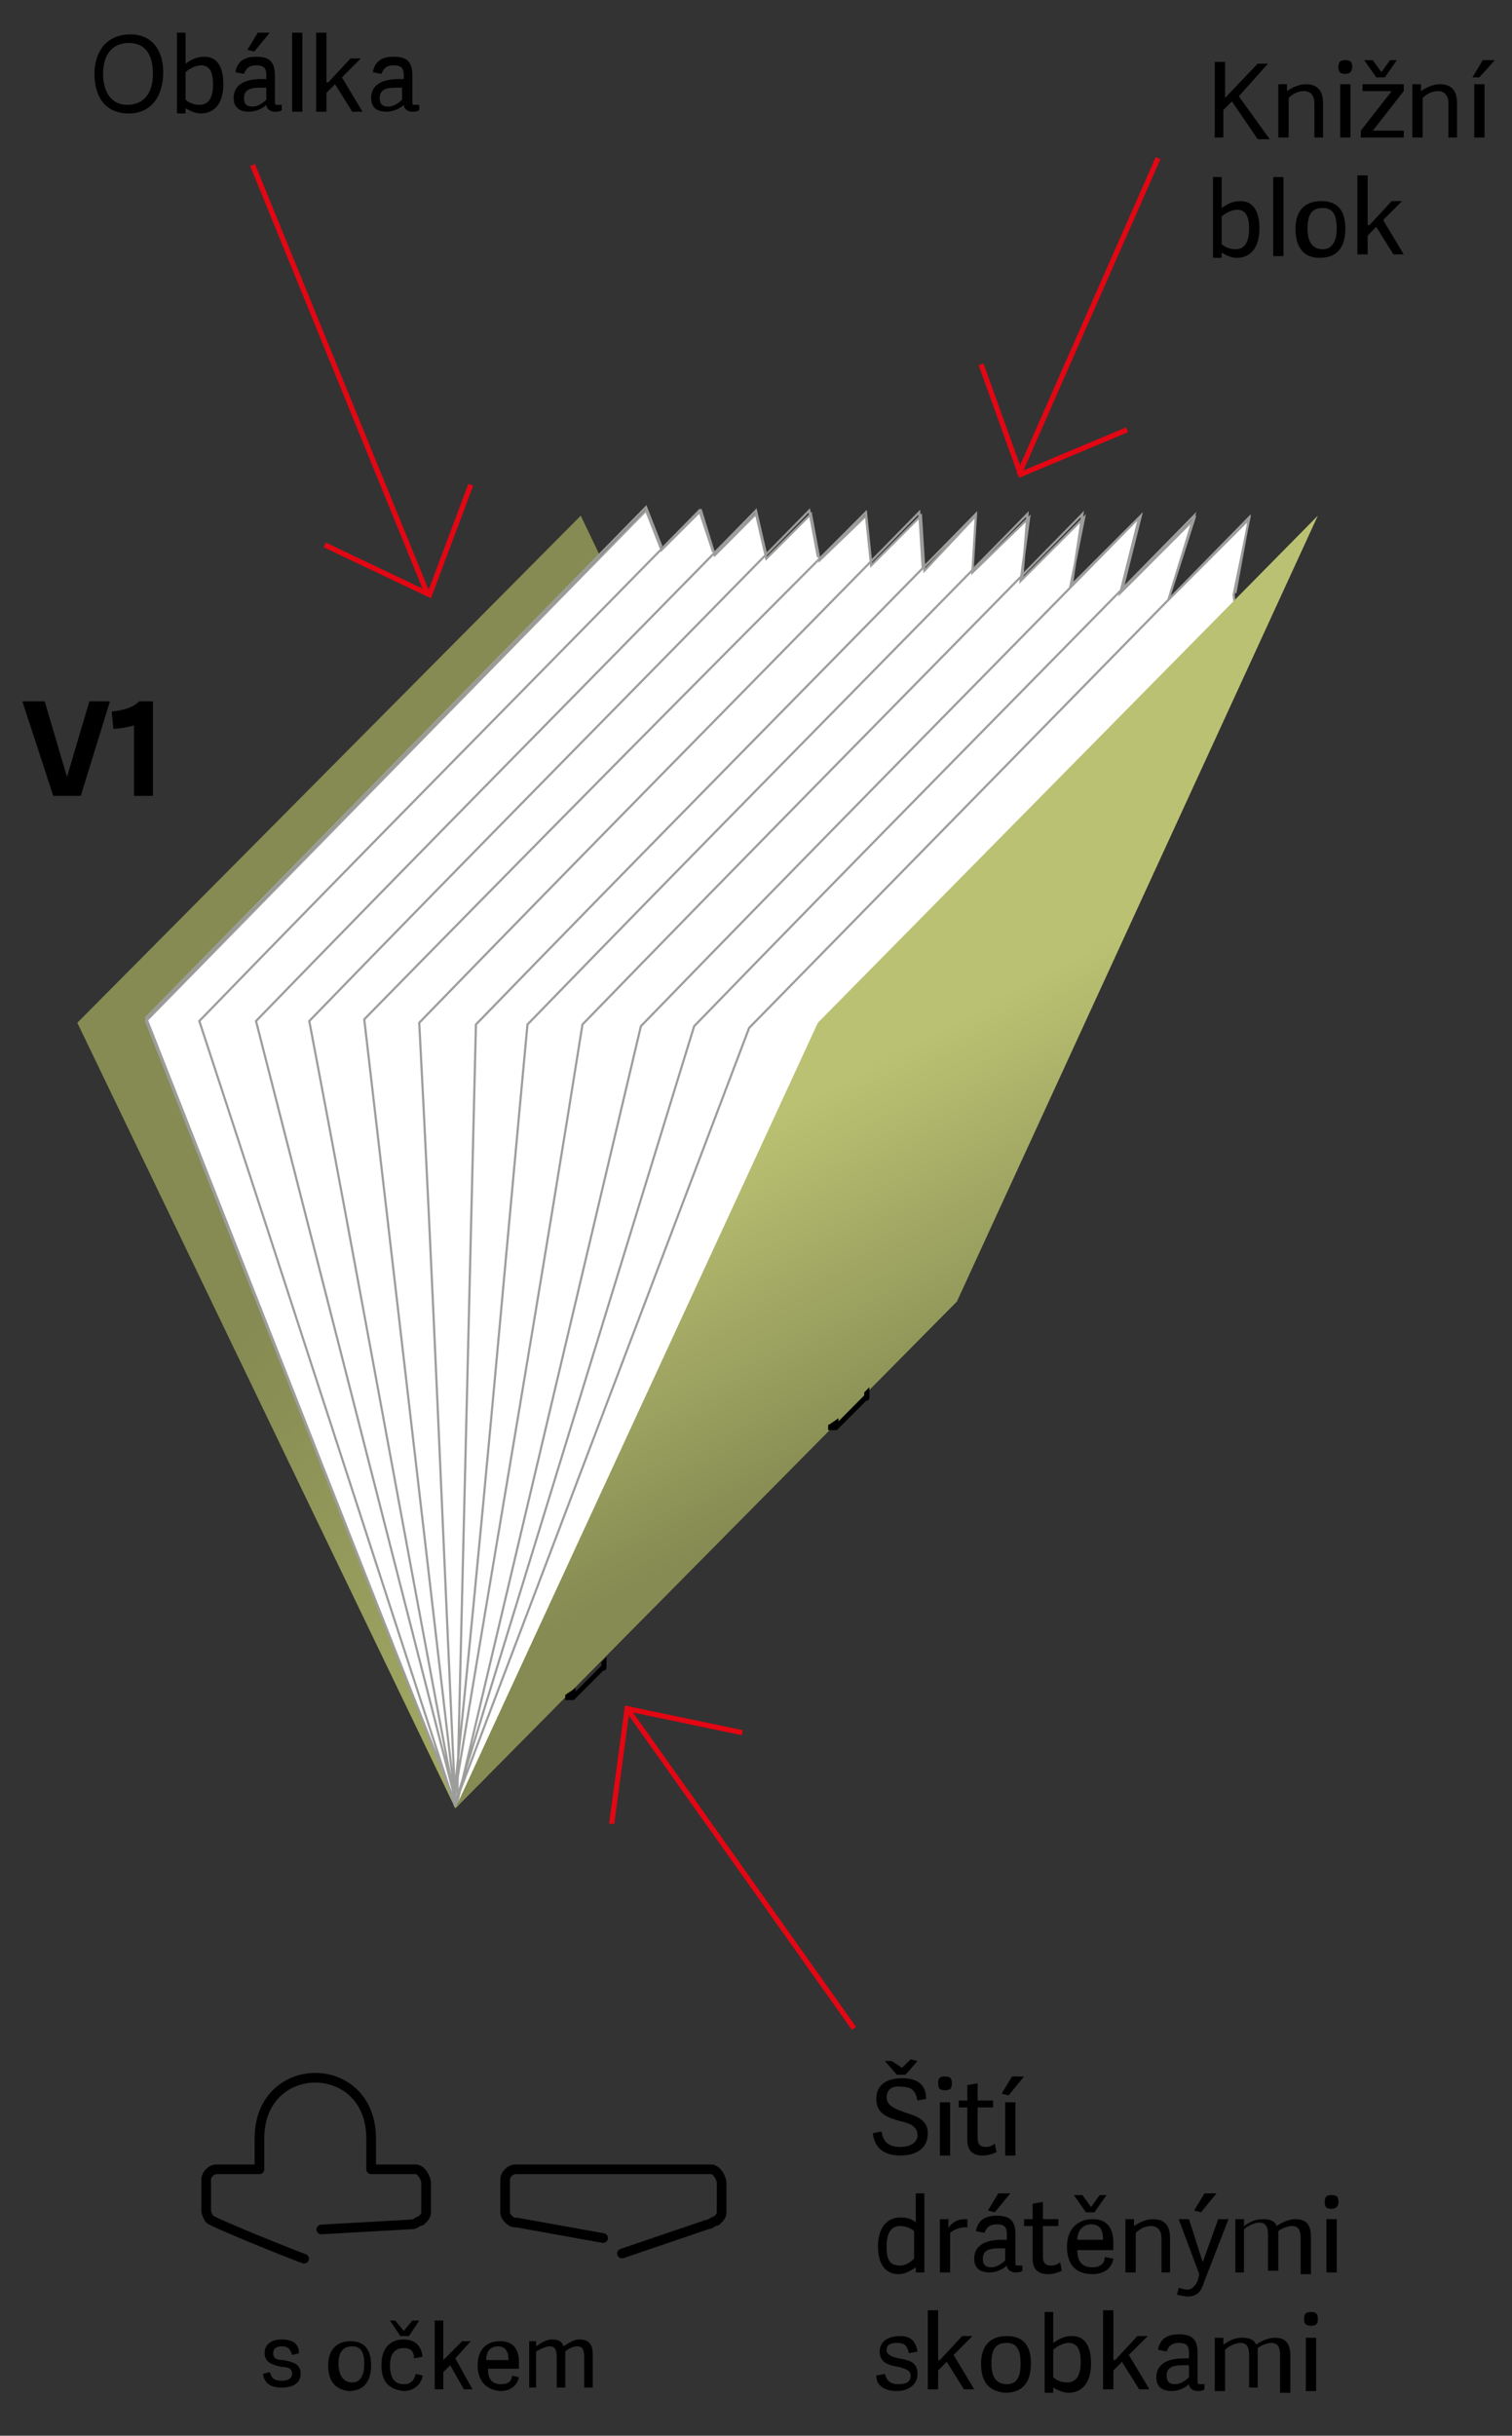<?xml version="1.0" encoding="utf-8"?>
<!-- Generator: Adobe Illustrator 18.1.1, SVG Export Plug-In . SVG Version: 6.00 Build 0)  -->
<!DOCTYPE svg PUBLIC "-//W3C//DTD SVG 1.1//EN" "http://www.w3.org/Graphics/SVG/1.1/DTD/svg11.dtd">
<svg version="1.1" id="Vrstva_1" xmlns="http://www.w3.org/2000/svg" xmlns:xlink="http://www.w3.org/1999/xlink" x="0px" y="0px"
	 viewBox="97.3 0 88 141.7" enable-background="new 97.3 0 88 141.7" xml:space="preserve">
<rect x="97.3" y="0" width="88" height="141.7" fill="#333333" stroke="none"/>
<g>
	<defs>
		<polygon id="SVGID_1_" points="101.8,59.5 123.8,105.2 153,75.7 131.1,30 		"/>
	</defs>
	<clipPath id="SVGID_2_">
		<use xlink:href="#SVGID_1_"  overflow="visible"/>
	</clipPath>
	
		<linearGradient id="SVGID_3_" gradientUnits="userSpaceOnUse" x1="-836.121" y1="423.351" x2="-728.593" y2="423.351" gradientTransform="matrix(-0.329 -0.315 -0.315 0.329 17.866 -304.456)">
		<stop  offset="0" style="stop-color:#BBC172"/>
		<stop  offset="1" style="stop-color:#858B52"/>
	</linearGradient>
	<path clip-path="url(#SVGID_2_)" fill="url(#SVGID_3_)" d="M190.6,66.1L126.4,4.4L64.2,69.1l64.2,61.7L190.6,66.1z"/>
</g>
<g>
	<defs>
		<rect id="SVGID_4_" x="101.8" y="29.2" width="84.9" height="76.6"/>
	</defs>
	<clipPath id="SVGID_5_">
		<use xlink:href="#SVGID_4_"  overflow="visible"/>
	</clipPath>
	<path clip-path="url(#SVGID_5_)" fill="#FFFFFF" d="M123.8,104.9h0.2L153,75.2l16.3-38.8l-0.2-1.8l0.9-4.4l-4.7,4.7l1.5-4.7
		l-4.3,4.3l1.1-4.4l-4,4l0.8-4l-3.7,3.7l0.5-3.7l-3.3,3.2l0.2-3.3l-3,3.2l-0.2-3.2l-2.9,2.9l-0.3-2.9l-2.7,2.6l-0.5-2.7l-2.6,2.6
		l-0.6-2.6l-2.4,2.4l-0.8-2.6l-2.3,2.3l-0.9-2.3l-29.1,29.7L123.8,104.9z"/>
</g>
<g>
	<defs>
		<rect id="SVGID_6_" x="101.8" y="29.2" width="84.9" height="76.6"/>
	</defs>
	<clipPath id="SVGID_7_">
		<use xlink:href="#SVGID_6_"  overflow="visible"/>
	</clipPath>
	<path clip-path="url(#SVGID_7_)" fill="none" stroke="#9D9D9C" stroke-width="0.127" stroke-miterlimit="22.926" d="M123.8,104.9
		h0.2L153,75.2l16.3-38.8l-0.2-1.8l0.9-4.4l-4.7,4.7l1.5-4.7l-4.3,4.3l1.1-4.4l-4,4l0.8-4l-3.7,3.7l0.5-3.7l-3.3,3.2l0.2-3.3l-3,3.2
		l-0.2-3.2l-2.9,2.9l-0.3-2.9l-2.7,2.6l-0.5-2.7l-2.6,2.6l-0.6-2.6l-2.4,2.4l-0.8-2.6l-2.3,2.3l-0.9-2.3l-29.1,29.7L123.8,104.9z
		 M123.8,104.9l17.1-45.1l29.1-29.7l-0.8,4.4 M162.6,34.4l1.1-4.4c-9.7,9.9-19.5,19.8-29.1,29.7l-10.7,45.2 M159.7,33.9l0.6-4
		c-9.7,9.9-19.5,19.8-29.1,29.7c-2.4,15.1-5,30.1-7.5,45.2 M156.8,33.6l0.3-3.7c-9.7,9.9-19.5,19.8-29.1,29.7
		c-1.4,14.9-2.7,30.1-4.3,45.2 M153.9,33.2l0.2-3.3c-9.7,9.9-19.5,19.8-29.1,29.7l-1.1,45.4 M151,33l-0.2-3.2
		c-9.7,9.9-19.5,19.8-29.1,29.7c0.8,15.1,1.4,30.3,2.1,45.4 M148,32.7l-0.3-2.9c-9.7,9.7-19.5,19.6-29.2,29.5l5.3,45.5 M144.9,32.4
		l-0.5-2.7c-9.7,9.9-19.5,19.8-29.1,29.7c2.9,15.2,5.6,30.3,8.5,45.5 M141.9,32.3l-0.6-2.6c-9.7,9.9-19.5,19.8-29.1,29.7l11.7,45.7
		 M138.8,32.1l-0.8-2.4c-9.7,9.9-19.5,19.8-29.1,29.7c5,15.2,9.9,30.4,14.9,45.7 M135.8,31.8l-0.9-2.3l-29.1,29.7l18,45.7
		 M165.3,34.9l1.5-4.9c-9.7,9.9-19.5,19.8-29.1,29.7l-13.9,45.2"/>
</g>
<g>
	<defs>
		<polygon id="SVGID_8_" points="144.9,59.5 123.8,105.2 153,75.7 174,30 		"/>
	</defs>
	<clipPath id="SVGID_9_">
		<use xlink:href="#SVGID_8_"  overflow="visible"/>
	</clipPath>
	
		<linearGradient id="SVGID_10_" gradientUnits="userSpaceOnUse" x1="827.673" y1="-835.167" x2="871.793" y2="-835.167" gradientTransform="matrix(0.215 0.402 0.402 -0.215 304.214 -449.444)">
		<stop  offset="0" style="stop-color:#BBC172"/>
		<stop  offset="1" style="stop-color:#858B52"/>
	</linearGradient>
	<path clip-path="url(#SVGID_9_)" fill="url(#SVGID_10_)" d="M92.4,46.7l42.6,79.5l70.5-37.8L162.9,9L92.4,46.7z"/>
</g>
<g>
	<defs>
		<rect id="SVGID_11_" x="101.8" y="29.2" width="84.9" height="76.6"/>
	</defs>
	<clipPath id="SVGID_12_">
		<use xlink:href="#SVGID_11_"  overflow="visible"/>
	</clipPath>
	<path clip-path="url(#SVGID_12_)" d="M130.8,98.2v0.2l1.5-1.5v-0.2l0.3-0.3V97c0,0,0,0.2-0.2,0.2l-1.7,1.7h-0.5v-0.3L130.8,98.2
		L130.8,98.2z M146.1,82.5v0.2l1.5-1.5V81l0.3-0.3v0.6c0,0,0,0.2-0.2,0.2l-1.7,1.7h-0.5v-0.3C145.7,82.8,146.1,82.5,146.1,82.5z"/>
</g>
<g enable-background="new    ">
	<path d="M148.9,122c0,0.5,0.5,0.7,1.1,0.9c0.6,0.2,1.3,0.4,1.3,1.2c0,0.9-0.7,1.3-1.6,1.3c-0.9,0-1.5-0.4-1.6-1.3l0.5-0.1
		c0.1,0.5,0.3,0.9,1.1,0.9c0.5,0,1-0.2,1-0.7c0-0.5-0.5-0.7-1-0.8c-0.7-0.2-1.4-0.4-1.4-1.3c0-0.8,0.6-1.2,1.5-1.2
		c0.8,0,1.4,0.3,1.4,1.2l-0.5,0.1c-0.1-0.4-0.2-0.8-0.9-0.8C149.2,121.3,148.9,121.6,148.9,122z M149.8,120.3l0.5-0.5l0.4,0.1
		l-0.7,0.8h-0.5l-0.7-0.8l0.4,0L149.8,120.3z"/>
	<path d="M152.3,121.6c-0.3,0-0.4-0.1-0.4-0.4s0.1-0.4,0.4-0.4s0.4,0.1,0.4,0.4S152.6,121.6,152.3,121.6z M152.6,125.4H152v-3.1h0.6
		V125.4z"/>
	<path d="M155.3,125.2c-0.2,0.1-0.5,0.2-0.8,0.2c-0.6,0-0.9-0.3-0.9-0.9v-1.9h-0.5v-0.4h0.5v-0.9l0.6-0.1v1h0.9v0.4h-0.9v1.8
		c0,0.3,0.1,0.5,0.5,0.5c0.2,0,0.4-0.1,0.5-0.2L155.3,125.2z"/>
	<path d="M156,121.9l-0.4-0.1l0.6-1h0.7L156,121.9z M156.4,125.4h-0.6v-3.1h0.6V125.4z"/>
</g>
<g enable-background="new    ">
	<path d="M151.1,132.2h-0.5l0-0.3l0,0c-0.3,0.2-0.6,0.4-1,0.4c-0.7,0-1.2-0.5-1.2-1.6c0-1.2,0.6-1.7,1.3-1.7c0.4,0,0.7,0.1,0.9,0.3
		v-1.7h0.5V132.2z M150.5,129.8c-0.1-0.1-0.4-0.3-0.8-0.3c-0.6,0-0.8,0.5-0.8,1.2c0,0.8,0.2,1.1,0.8,1.1c0.3,0,0.6-0.2,0.8-0.4
		V129.8z"/>
	<path d="M153.7,129.6c-0.4-0.1-0.9,0.1-1.1,0.3v2.3H152v-3.1h0.5l0,0.5c0.3-0.4,0.6-0.5,1-0.5c0,0,0.1,0,0.1,0V129.6z"/>
	<path d="M156.4,131.6c0,0.2,0,0.2,0.2,0.2c0.1,0,0.1,0,0.2,0l0,0.3c-0.1,0.1-0.3,0.1-0.4,0.1c-0.3,0-0.5-0.2-0.5-0.4
		c-0.2,0.2-0.6,0.4-1,0.4c-0.8,0-0.9-0.5-0.9-0.8c0-0.8,0.7-1.1,1.6-1.1c0.1,0,0.2,0,0.3,0v-0.3c0-0.4-0.1-0.6-0.6-0.6
		c-0.4,0-0.6,0.2-0.7,0.5l-0.5-0.1c0.1-0.6,0.5-0.9,1.2-0.9c0.8,0,1.1,0.3,1.1,1.1V131.6z M155.8,130.8c-0.1,0-0.2,0-0.3,0
		c-0.4,0-1,0-1,0.6c0,0.3,0.1,0.5,0.5,0.5c0.3,0,0.6-0.2,0.8-0.4V130.8z M155.2,128.7l-0.4-0.1l0.6-1h0.7L155.2,128.7z"/>
	<path d="M159.1,132.1c-0.2,0.1-0.5,0.2-0.8,0.2c-0.6,0-0.9-0.3-0.9-0.9v-1.9h-0.5v-0.4h0.5v-0.9l0.6-0.1v1h0.9v0.4H158v1.8
		c0,0.3,0.1,0.5,0.5,0.5c0.2,0,0.4-0.1,0.5-0.2L159.1,132.1z"/>
	<path d="M159.4,130.7c0-1.1,0.7-1.6,1.5-1.6c0.9,0,1.2,0.6,1.2,1.4c0,0.1,0,0.3,0,0.4h-2.1c0,0.8,0.4,1,0.9,1
		c0.4,0,0.7-0.2,0.7-0.6l0.5,0.1c-0.1,0.6-0.6,0.9-1.2,0.9C159.7,132.3,159.4,131.5,159.4,130.7z M160.3,127.7l0.5,0.7l0.5-0.7
		l0.4,0l-0.7,1h-0.5l-0.7-1L160.3,127.7z M161.5,130.3c0-0.6-0.2-0.9-0.7-0.9c-0.4,0-0.8,0.3-0.8,0.9H161.5z"/>
	<path d="M165.5,132.2h-0.6v-2c0-0.4-0.2-0.7-0.6-0.7c-0.4,0-0.7,0.2-0.9,0.4v2.3h-0.6v-3.1h0.5l0,0.4c0.3-0.2,0.7-0.4,1.1-0.4
		c0.7,0,1,0.4,1,1.1V132.2z"/>
	<path d="M165.9,129.1h0.6l0.8,2.5h0l0.9-2.5h0.6l-1.4,3.6c-0.2,0.7-0.5,0.9-1,0.9c-0.2,0-0.5-0.1-0.6-0.1l0.1-0.4
		c0.1,0,0.3,0.1,0.5,0.1c0.2,0,0.4-0.1,0.6-0.5l0.1-0.4L165.9,129.1z M167.2,128.7l-0.4-0.1l0.6-1h0.7L167.2,128.7z"/>
	<path d="M169.8,132.2h-0.6v-3.1h0.5l0,0.4c0.3-0.2,0.6-0.4,1.1-0.4c0.4,0,0.7,0.1,0.8,0.4c0.3-0.2,0.7-0.4,1.1-0.4
		c0.7,0,0.9,0.4,0.9,1.1v2.1H173v-2.1c0-0.4-0.1-0.7-0.5-0.7c-0.3,0-0.7,0.2-0.8,0.3c0,0.1,0,0.2,0,0.2v2.1h-0.6v-2.1
		c0-0.4-0.1-0.7-0.5-0.7c-0.3,0-0.7,0.2-0.9,0.4V132.2z"/>
	<path d="M174.8,128.5c-0.3,0-0.4-0.1-0.4-0.4c0-0.3,0.1-0.4,0.4-0.4s0.4,0.1,0.4,0.4C175.2,128.3,175.1,128.5,174.8,128.5z
		 M175.1,132.2h-0.6v-3.1h0.6V132.2z"/>
</g>
<g enable-background="new    ">
	<path d="M150.7,136.8l-0.5,0.1c-0.1-0.4-0.2-0.6-0.7-0.6c-0.5,0-0.6,0.2-0.6,0.4c0,0.3,0.3,0.4,0.7,0.5c0.6,0.1,1.1,0.2,1.1,0.9
		c0,0.6-0.5,1-1.2,1c-0.7,0-1.2-0.3-1.2-0.9l0.5-0.1c0.1,0.3,0.2,0.6,0.8,0.6c0.4,0,0.7-0.1,0.7-0.5c0-0.3-0.3-0.4-0.7-0.5
		c-0.5-0.1-1.1-0.2-1.1-0.9c0-0.6,0.5-0.9,1.2-0.9C150.3,135.9,150.6,136.2,150.7,136.8z"/>
	<path d="M152,137.3l1.3-1.4h0.6l-1.1,1.1l1.2,2h-0.6l-1-1.6l-0.5,0.5v1.1h-0.6v-4.6h0.6V137.3z"/>
	<path d="M154.4,137.5c0-1,0.5-1.6,1.5-1.6c1,0,1.4,0.6,1.4,1.6c0,1-0.4,1.7-1.5,1.7C154.7,139.1,154.4,138.4,154.4,137.5z
		 M156.7,137.5c0-0.9-0.3-1.2-0.8-1.2c-0.6,0-0.9,0.3-0.9,1.2c0,0.8,0.3,1.2,0.9,1.2C156.4,138.7,156.7,138.4,156.7,137.5z"/>
	<path d="M158.1,139.1v-4.6h0.5v1.8c0.3-0.2,0.6-0.4,1.1-0.4c0.6,0,1.1,0.4,1.1,1.6c0,1.2-0.6,1.7-1.3,1.7c-0.4,0-0.7-0.2-0.9-0.3h0
		l0,0.3H158.1z M158.6,138.3c0.1,0.1,0.4,0.3,0.8,0.3c0.6,0,0.8-0.5,0.8-1.2c0-0.7-0.2-1.1-0.7-1.1c-0.3,0-0.7,0.2-0.9,0.4V138.3z"
		/>
	<path d="M162.2,137.3l1.3-1.4h0.6l-1.1,1.1l1.2,2h-0.6l-1-1.6l-0.5,0.5v1.1h-0.6v-4.6h0.6V137.3z"/>
	<path d="M167,138.5c0,0.2,0,0.2,0.2,0.2c0.1,0,0.1,0,0.2,0l0,0.3c-0.1,0.1-0.3,0.1-0.4,0.1c-0.3,0-0.5-0.2-0.5-0.4
		c-0.2,0.2-0.6,0.4-1,0.4c-0.8,0-0.9-0.5-0.9-0.8c0-0.8,0.7-1.1,1.6-1.1c0.1,0,0.2,0,0.3,0v-0.3c0-0.4-0.1-0.6-0.6-0.6
		c-0.4,0-0.6,0.2-0.7,0.5l-0.5-0.1c0.1-0.6,0.5-0.9,1.2-0.9c0.8,0,1.1,0.3,1.1,1.1V138.5z M166.5,137.6c-0.1,0-0.2,0-0.3,0
		c-0.4,0-1,0-1,0.6c0,0.3,0.1,0.5,0.5,0.5c0.3,0,0.6-0.2,0.8-0.4V137.6z"/>
	<path d="M168.6,139.1h-0.6v-3.1h0.5l0,0.4c0.3-0.2,0.6-0.4,1.1-0.4c0.4,0,0.7,0.1,0.8,0.4c0.3-0.2,0.7-0.4,1.1-0.4
		c0.7,0,0.9,0.4,0.9,1.1v2.1h-0.6V137c0-0.4-0.1-0.7-0.5-0.7c-0.3,0-0.7,0.2-0.8,0.3c0,0.1,0,0.2,0,0.2v2.1H170V137
		c0-0.4-0.1-0.7-0.5-0.7c-0.3,0-0.7,0.2-0.9,0.4V139.1z"/>
	<path d="M173.6,135.3c-0.3,0-0.4-0.1-0.4-0.4s0.1-0.4,0.4-0.4s0.4,0.1,0.4,0.4S173.9,135.3,173.6,135.3z M173.9,139.1h-0.6v-3.1
		h0.6V139.1z"/>
</g>
<g enable-background="new    ">
	<path d="M114.7,136.9l-0.4,0.1c-0.1-0.3-0.2-0.5-0.6-0.5s-0.5,0.2-0.5,0.4c0,0.3,0.2,0.4,0.6,0.4c0.5,0.1,1,0.2,1,0.8
		c0,0.5-0.4,0.8-1.1,0.8c-0.6,0-1-0.2-1.1-0.8l0.4-0.1c0.1,0.3,0.2,0.5,0.7,0.5c0.3,0,0.6-0.1,0.6-0.4c0-0.3-0.2-0.4-0.6-0.4
		c-0.4-0.1-1-0.2-1-0.8c0-0.6,0.5-0.8,1-0.8C114.4,136.1,114.7,136.4,114.7,136.9z"/>
	<path d="M116.4,137.6c0-0.9,0.5-1.4,1.3-1.4c0.9,0,1.2,0.6,1.2,1.4c0,0.9-0.4,1.5-1.3,1.5C116.7,139,116.4,138.4,116.4,137.6z
		 M118.5,137.5c0-0.8-0.3-1-0.7-1c-0.5,0-0.8,0.3-0.8,1c0,0.7,0.3,1.1,0.8,1.1C118.2,138.6,118.5,138.3,118.5,137.5z"/>
	<path d="M119.5,137.6c0-1,0.5-1.5,1.3-1.5c0.6,0,1,0.3,1.1,1l-0.5,0.1c0-0.4-0.2-0.6-0.6-0.6c-0.4,0-0.8,0.2-0.8,1
		c0,0.8,0.3,1.1,0.8,1.1c0.4,0,0.6-0.2,0.7-0.6l0.4,0.1c-0.1,0.6-0.6,0.9-1.1,0.9C119.8,139,119.5,138.4,119.5,137.6z M120.3,135
		l0.5,0.6l0.5-0.6l0.4,0l-0.6,0.9h-0.5L120,135L120.3,135z"/>
	<path d="M123,137.4l1.2-1.2h0.5l-0.9,1l1,1.8h-0.5l-0.8-1.4l-0.4,0.4v1h-0.5v-4h0.5V137.4z"/>
	<path d="M125.1,137.6c0-1,0.6-1.4,1.3-1.4c0.8,0,1.1,0.5,1.1,1.2c0,0.1,0,0.2,0,0.4h-1.8c0,0.7,0.3,0.9,0.8,0.9
		c0.4,0,0.6-0.2,0.6-0.5l0.4,0.1c-0.1,0.5-0.5,0.8-1.1,0.8C125.4,139,125.1,138.3,125.1,137.6z M126.9,137.3c0-0.5-0.2-0.8-0.6-0.8
		c-0.4,0-0.7,0.2-0.7,0.8H126.9z"/>
	<path d="M128.6,138.9h-0.5v-2.7h0.4l0,0.3c0.3-0.2,0.6-0.4,0.9-0.4c0.4,0,0.6,0.1,0.7,0.4c0.3-0.2,0.6-0.4,0.9-0.4
		c0.6,0,0.8,0.3,0.8,0.9v1.9h-0.5v-1.8c0-0.4-0.1-0.6-0.4-0.6c-0.3,0-0.6,0.2-0.7,0.3c0,0.1,0,0.1,0,0.2v1.9h-0.5v-1.8
		c0-0.4-0.1-0.6-0.4-0.6c-0.3,0-0.6,0.2-0.8,0.3V138.9z"/>
</g>
<g enable-background="new    ">
	<path d="M168.5,5.8l2-2.1h0.6l-1.7,1.9l1.8,2.5h-0.7L169,5.9l-0.5,0.5V8H168V3.6h0.6V5.8z"/>
	<path d="M174.4,8h-0.6V6c0-0.4-0.2-0.7-0.6-0.7c-0.4,0-0.7,0.2-0.9,0.4V8h-0.6V4.9h0.5l0,0.4c0.3-0.2,0.7-0.4,1.1-0.4
		c0.7,0,1,0.4,1,1.1V8z"/>
	<path d="M175.6,4.3c-0.3,0-0.4-0.1-0.4-0.4c0-0.3,0.1-0.4,0.4-0.4s0.4,0.1,0.4,0.4C176,4.1,175.9,4.3,175.6,4.3z M175.9,8h-0.6V4.9
		h0.6V8z"/>
	<path d="M177.2,7.6h1.8V8h-2.5V7.6l1.8-2.3h-1.7V4.9h2.4v0.4L177.2,7.6z M177.2,3.5l0.5,0.7l0.5-0.7l0.4,0l-0.7,1h-0.5l-0.7-1
		L177.2,3.5z"/>
	<path d="M182.2,8h-0.6V6c0-0.4-0.2-0.7-0.6-0.7c-0.4,0-0.7,0.2-0.9,0.4V8h-0.6V4.9h0.5l0,0.4c0.3-0.2,0.7-0.4,1.1-0.4
		c0.7,0,1,0.4,1,1.1V8z"/>
	<path d="M183.4,4.5L183,4.5l0.6-1h0.7L183.4,4.5z M183.7,8h-0.6V4.9h0.6V8z"/>
</g>
<g enable-background="new    ">
	<path d="M167.9,14.9v-4.6h0.5v1.8c0.3-0.2,0.6-0.4,1.1-0.4c0.6,0,1.1,0.4,1.1,1.6c0,1.2-0.6,1.7-1.3,1.7c-0.4,0-0.7-0.2-0.9-0.3h0
		l0,0.3H167.9z M168.4,14.2c0.1,0.1,0.4,0.3,0.8,0.3c0.6,0,0.8-0.5,0.8-1.2c0-0.7-0.2-1.1-0.7-1.1c-0.3,0-0.7,0.2-0.9,0.4V14.2z"/>
	<path d="M172,14.9h-0.6v-4.6h0.6V14.9z"/>
	<path d="M172.7,13.3c0-1,0.5-1.6,1.5-1.6c1,0,1.4,0.6,1.4,1.6c0,1-0.4,1.7-1.5,1.7C173.1,15,172.7,14.3,172.7,13.3z M175.1,13.3
		c0-0.9-0.3-1.2-0.8-1.2c-0.6,0-0.9,0.3-0.9,1.2c0,0.8,0.3,1.2,0.9,1.2C174.7,14.5,175.1,14.2,175.1,13.3z"/>
	<path d="M177,13.1l1.3-1.4h0.6l-1.1,1.1l1.2,2h-0.6l-1-1.6l-0.5,0.5v1.1h-0.6v-4.6h0.6V13.1z"/>
</g>
<g enable-background="new    ">
	<path d="M102.8,4.3c0-1.3,0.7-2.3,2.1-2.3c1.3,0,1.9,1,1.9,2.2c0,1.4-0.7,2.4-2,2.4C103.4,6.6,102.8,5.6,102.8,4.3z M106.2,4.3
		c0-1.2-0.5-1.8-1.4-1.8c-0.9,0-1.5,0.6-1.5,1.8c0,1.2,0.6,1.8,1.4,1.8C105.6,6.1,106.2,5.5,106.2,4.3z"/>
	<path d="M107.6,6.5V1.9h0.5v1.8c0.3-0.2,0.6-0.4,1.1-0.4c0.6,0,1.1,0.4,1.1,1.6c0,1.2-0.6,1.7-1.3,1.7c-0.4,0-0.7-0.2-0.9-0.3h0
		l0,0.3H107.6z M108.1,5.8c0.1,0.1,0.4,0.3,0.8,0.3c0.6,0,0.8-0.5,0.8-1.2c0-0.7-0.2-1.1-0.7-1.1c-0.3,0-0.7,0.2-0.9,0.4V5.8z"/>
	<path d="M113.3,5.9c0,0.2,0,0.2,0.2,0.2c0.1,0,0.1,0,0.2,0l0,0.3c-0.1,0.1-0.3,0.1-0.4,0.1c-0.3,0-0.5-0.2-0.5-0.4
		c-0.2,0.2-0.6,0.4-1,0.4c-0.8,0-0.9-0.5-0.9-0.8c0-0.8,0.7-1.1,1.6-1.1c0.1,0,0.2,0,0.3,0V4.4c0-0.4-0.1-0.6-0.6-0.6
		c-0.4,0-0.6,0.2-0.7,0.5L111,4.2c0.1-0.6,0.5-0.9,1.2-0.9c0.8,0,1.1,0.3,1.1,1.1V5.9z M112.8,5.1c-0.1,0-0.2,0-0.3,0
		c-0.4,0-1,0-1,0.6c0,0.3,0.1,0.5,0.5,0.5c0.3,0,0.6-0.2,0.8-0.4V5.1z M112.1,3l-0.4-0.1l0.6-1h0.7L112.1,3z"/>
	<path d="M114.9,6.5h-0.6V1.9h0.6V6.5z"/>
	<path d="M116.4,4.8l1.3-1.4h0.6l-1.1,1.1l1.2,2h-0.6l-1-1.6l-0.5,0.5v1.1h-0.6V1.9h0.6V4.8z"/>
	<path d="M121.3,5.9c0,0.2,0,0.2,0.2,0.2c0.1,0,0.1,0,0.2,0l0,0.3c-0.1,0.1-0.3,0.1-0.4,0.1c-0.3,0-0.5-0.2-0.5-0.4
		c-0.2,0.2-0.6,0.4-1,0.4c-0.8,0-0.9-0.5-0.9-0.8c0-0.8,0.7-1.1,1.6-1.1c0.1,0,0.2,0,0.3,0V4.4c0-0.4-0.1-0.6-0.6-0.6
		c-0.4,0-0.6,0.2-0.7,0.5L119,4.2c0.1-0.6,0.5-0.9,1.2-0.9c0.8,0,1.1,0.3,1.1,1.1V5.9z M120.7,5.1c-0.1,0-0.2,0-0.3,0
		c-0.4,0-1,0-1,0.6c0,0.3,0.1,0.5,0.5,0.5c0.3,0,0.6-0.2,0.8-0.4V5.1z"/>
</g>
<path fill="none" stroke="#E30613" stroke-width="0.3" d="M133.8,99.4l13.2,18.6 M132.9,106.1l0.9-6.7l6.7,1.4 M156.6,27.6l8.1-18.4
	 M162.9,25l-6.2,2.6l-2.3-6.4 M122.2,34.6L112,9.6 M124.7,28.2l-2.4,6.4l-6.1-2.9"/>
<g>
	<defs>
		<rect id="SVGID_13_" x="108.7" y="120" width="31.2" height="14.6"/>
	</defs>
	<clipPath id="SVGID_14_">
		<use xlink:href="#SVGID_13_"  overflow="visible"/>
	</clipPath>
	
		<path clip-path="url(#SVGID_14_)" fill="none" stroke="#000000" stroke-width="0.562" stroke-linecap="round" stroke-linejoin="round" stroke-miterlimit="22.926" d="
		M118.9,126.2v-1.8c0-4.7-6.5-4.7-6.5,0v1.8 M112.3,126.2h-2.4c-0.3,0-0.6,0.3-0.6,0.6v1.8c0,0.2,0.2,0.5,0.2,0.5
		c0.2,0.2,4.9,2.1,5.5,2.3 M116,129.7l5.3-0.3c0.2,0,0.3-0.2,0.5-0.2c0.2-0.2,0.3-0.3,0.3-0.5V127c0-0.3-0.3-0.8-0.6-0.8H119
		 M133.5,131.1l5-1.7c0.2,0,0.3-0.2,0.5-0.2c0.2-0.2,0.3-0.3,0.3-0.5V127c0-0.3-0.3-0.8-0.6-0.8h-11.4c-0.3,0-0.6,0.3-0.6,0.6v1.8
		c0,0.2,0,0.3,0.2,0.5s0.3,0.2,0.5,0.2l5,0.9"/>
</g>
<g enable-background="new    ">
	<path d="M100.4,46.3l-1.8-5.5h1.3l1.3,4.4h0l1.3-4.4h1.2l-1.7,5.5H100.4z"/>
	<path d="M105.1,46.3v-4.1c-0.3,0.1-0.9,0.2-1.2,0.2l-0.1-1c0.7-0.1,1.2-0.2,1.6-0.6h0.8v5.5H105.1z"/>
</g>
</svg>
